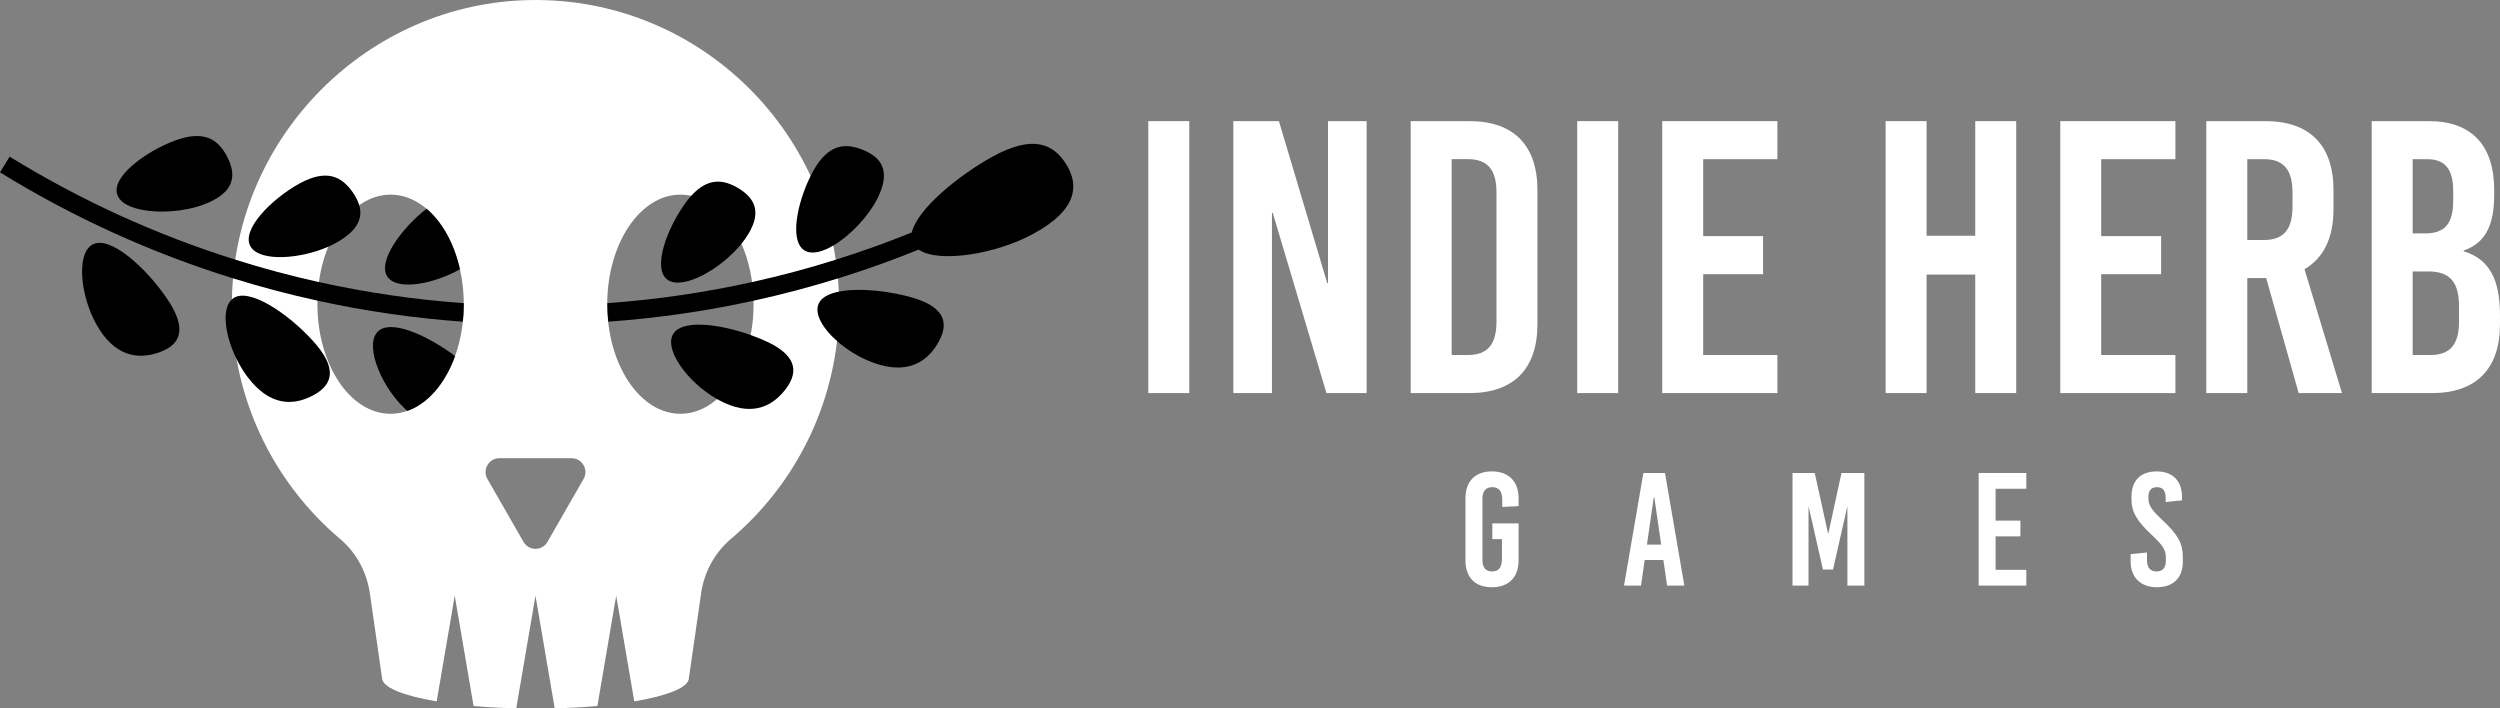 <svg width="120" height="34" viewBox="0 0 120 34" fill="none" xmlns="http://www.w3.org/2000/svg">
<rect x="0" y="0" width="120" height="34" fill="#808080" stroke="none"/>
<g clip-path="url(#clip0_279_1759)">
<path d="M55.119 18.867V5.814H57.085V18.868H55.119V18.867Z" fill="white" style="fill:white;fill-opacity:1;"/>
<path d="M63.669 18.867L61.091 10.214H61.054V18.867H59.199V5.814H61.388L63.707 13.591H63.744V5.814H65.599V18.868H63.67L63.669 18.867Z" fill="white" style="fill:white;fill-opacity:1;"/>
<path d="M70.532 5.814C72.647 5.814 73.796 6.97 73.796 9.115V15.567C73.796 17.712 72.646 18.868 70.532 18.868H67.713V5.814H70.532ZM69.679 17.04H70.458C71.404 17.04 71.831 16.536 71.831 15.435V9.244C71.831 8.143 71.404 7.639 70.458 7.639H69.679V17.039V17.04Z" fill="white" style="fill:white;fill-opacity:1;"/>
<path d="M75.707 18.867V5.814H77.673V18.868H75.707V18.867Z" fill="white" style="fill:white;fill-opacity:1;"/>
<path d="M81.753 7.641V11.334H84.628V13.161H81.753V17.041H85.314V18.868H79.787V5.814H85.314V7.641H81.753Z" fill="white" style="fill:white;fill-opacity:1;"/>
<path d="M94.812 18.867V13.179H92.476V18.867H90.51V5.814H92.476V11.316H94.812V5.814H96.778V18.868H94.812V18.867Z" fill="white" style="fill:white;fill-opacity:1;"/>
<path d="M100.858 7.641V11.334H103.734V13.161H100.858V17.041H104.42V18.868H98.893V5.814H104.42V7.641H100.858Z" fill="white" style="fill:white;fill-opacity:1;"/>
<path d="M108.779 13.347H107.87V18.867H105.904V5.814H108.742C110.857 5.814 112.007 6.97 112.007 9.115V10.047C112.007 11.427 111.525 12.397 110.615 12.919L112.414 18.868H110.336L108.778 13.348L108.779 13.347ZM107.87 11.52H108.667C109.614 11.52 110.04 11.016 110.04 9.915V9.245C110.04 8.144 109.614 7.64 108.667 7.64H107.87V11.52Z" fill="white" style="fill:white;fill-opacity:1;"/>
<path d="M116.587 5.814C118.628 5.814 119.721 6.97 119.721 9.115V9.357C119.721 10.812 119.295 11.67 118.256 12.024V12.061C119.48 12.434 119.999 13.404 119.999 15.12V15.567C119.999 17.712 118.849 18.868 116.735 18.868H113.842V5.814H116.587ZM115.808 11.203H116.42C117.366 11.203 117.755 10.718 117.755 9.618V9.189C117.755 8.126 117.366 7.641 116.513 7.641H115.808V11.203ZM115.808 17.04H116.661C117.607 17.04 118.033 16.536 118.033 15.435V14.708C118.033 13.552 117.607 13.03 116.568 13.03H115.808V17.039V17.04Z" fill="white" style="fill:white;fill-opacity:1;"/>
<path d="M72.893 23.924V24.295L72.109 24.333V24.009C72.109 23.577 71.948 23.384 71.633 23.384C71.318 23.384 71.157 23.577 71.157 23.932V26.882C71.157 27.237 71.311 27.43 71.625 27.43C71.939 27.43 72.094 27.237 72.094 26.804V25.878H71.632V25.122H72.892V26.89C72.892 27.709 72.424 28.187 71.609 28.187C70.795 28.187 70.342 27.709 70.342 26.89V23.925C70.342 23.106 70.803 22.627 71.609 22.627C72.416 22.627 72.892 23.106 72.892 23.925L72.893 23.924Z" fill="white" style="fill:white;fill-opacity:1;"/>
<path d="M80.02 28.109L79.843 26.881H78.945L78.767 28.109H77.953L78.882 22.703H79.919L80.848 28.109H80.019H80.02ZM79.053 26.14H79.736L79.406 23.862H79.383L79.053 26.14Z" fill="white" style="fill:white;fill-opacity:1;"/>
<path d="M88.676 28.109V24.356H88.661L87.985 27.336H87.501L86.824 24.356H86.809V28.109H86.041V22.703H87.108L87.746 25.607H87.761L88.391 22.703H89.489V28.109H88.675H88.676Z" fill="white" style="fill:white;fill-opacity:1;"/>
<path d="M95.789 23.461V24.99H96.979V25.746H95.789V27.352H97.263V28.109H94.975V22.703H97.263V23.46H95.789V23.461Z" fill="white" style="fill:white;fill-opacity:1;"/>
<path d="M104.737 23.862V24.017L103.954 24.095V23.925C103.954 23.553 103.816 23.384 103.532 23.384C103.294 23.384 103.125 23.516 103.125 23.825V23.941C103.125 24.241 103.279 24.489 103.808 24.976C104.53 25.648 104.775 26.088 104.775 26.713V26.975C104.775 27.771 104.276 28.187 103.531 28.187C102.786 28.187 102.271 27.747 102.271 26.952V26.597L103.055 26.52V26.891C103.055 27.254 103.224 27.431 103.516 27.431C103.762 27.431 103.961 27.299 103.961 26.914V26.744C103.961 26.404 103.807 26.157 103.278 25.671C102.556 24.999 102.311 24.558 102.311 23.972V23.84C102.311 23.044 102.772 22.628 103.524 22.628C104.276 22.628 104.737 23.069 104.737 23.863V23.862Z" fill="white" style="fill:white;fill-opacity:1;"/>
<path d="M25.481 0.002C17.686 0.119 11.294 6.506 11.132 14.342C11.036 18.975 13.081 23.131 16.338 25.881C17.116 26.538 17.608 27.475 17.754 28.487L18.338 32.541C18.338 32.992 19.357 33.397 20.961 33.666L21.827 28.594L22.732 33.887C23.372 33.944 24.059 33.983 24.78 34L25.703 28.594L26.626 34C27.347 33.982 28.034 33.944 28.674 33.887L29.578 28.594L30.445 33.666C32.048 33.397 33.068 32.992 33.068 32.541L33.655 28.467C33.802 27.449 34.313 26.52 35.096 25.857C38.264 23.169 40.277 19.148 40.277 14.654C40.279 6.487 33.632 -0.121 25.481 0.002ZM18.748 19.862C16.808 19.862 15.236 17.507 15.236 14.603C15.236 11.698 16.808 9.343 18.748 9.343C20.688 9.343 22.261 11.698 22.261 14.603C22.261 17.507 20.688 19.862 18.748 19.862ZM28.011 22.992L26.276 26.013C26.021 26.456 25.385 26.456 25.131 26.013L23.396 22.992C23.141 22.549 23.46 21.994 23.969 21.994H27.438C27.947 21.994 28.265 22.549 28.011 22.992ZM32.66 19.862C30.72 19.862 29.147 17.507 29.147 14.603C29.147 11.698 30.72 9.343 32.66 9.343C34.599 9.343 36.172 11.698 36.172 14.603C36.172 17.507 34.599 19.862 32.66 19.862Z" fill="white" style="fill:white;fill-opacity:1;"/>
<path d="M42.105 9.549C41.674 10.399 40.814 11.302 40.011 11.779C39.498 12.083 39.011 12.216 38.673 12.052C37.859 11.66 38.256 9.749 38.916 8.432C38.951 8.36 38.987 8.294 39.022 8.228C39.751 6.908 40.567 6.848 41.418 7.192C42.257 7.534 42.815 8.163 42.105 9.549Z" fill="#00CE3B" style="fill:#00CE3B;fill:color(display-p3 0 0.808 0.231);fill-opacity:1;"/>
<path d="M44.987 16.524C44.453 17.4 43.52 17.988 41.927 17.413C41.296 17.187 40.675 16.807 40.19 16.381C39.442 15.724 39.014 14.957 39.356 14.469C39.521 14.232 39.852 14.081 40.276 13.996C41.276 13.799 42.796 13.976 43.904 14.318C45.477 14.813 45.53 15.636 44.987 16.523V16.524Z" fill="#00CE3B" style="fill:#00CE3B;fill:color(display-p3 0 0.808 0.231);fill-opacity:1;"/>
<path d="M35.774 11.455C35.719 11.535 35.659 11.615 35.595 11.693C34.646 12.88 32.806 13.942 32.055 13.437C31.272 12.907 32.04 10.899 32.932 9.701C33.016 9.589 33.102 9.486 33.183 9.395C33.981 8.519 34.714 8.606 35.427 9.025C36.201 9.487 36.662 10.19 35.773 11.456L35.774 11.455Z" fill="#00CE3B" style="fill:#00CE3B;fill:color(display-p3 0 0.808 0.231);fill-opacity:1;"/>
<path d="M37.638 18.771C36.992 19.562 35.994 20.006 34.51 19.207C34.479 19.192 34.451 19.174 34.422 19.158C32.965 18.337 31.739 16.626 32.394 15.923C32.934 15.342 34.631 15.581 36.039 16.083C36.337 16.19 36.624 16.308 36.882 16.431C38.355 17.15 38.294 17.973 37.639 18.77L37.638 18.771Z" fill="#00CE3B" style="fill:#00CE3B;fill:color(display-p3 0 0.808 0.231);fill-opacity:1;"/>
<path d="M22.078 12.924C20.841 13.621 19.15 13.953 18.634 13.332C18.036 12.609 19.3 10.927 20.474 10.02C21.224 10.65 21.8 11.684 22.077 12.924H22.078Z" fill="#00CE3B" style="fill:#00CE3B;fill:color(display-p3 0 0.808 0.231);fill-opacity:1;"/>
<path d="M21.843 17.092C21.371 18.401 20.544 19.377 19.55 19.723C19.493 19.674 19.435 19.622 19.378 19.563C18.169 18.377 17.418 16.317 18.262 15.817C18.97 15.395 20.621 16.172 21.843 17.092Z" fill="#00CE3B" style="fill:#00CE3B;fill:color(display-p3 0 0.808 0.231);fill-opacity:1;"/>
<path d="M16.248 11.588C16.096 11.682 15.928 11.765 15.752 11.844C14.402 12.436 12.489 12.576 12.035 11.846C11.534 11.034 13.067 9.529 14.376 8.809C15.691 8.09 16.406 8.481 16.931 9.23C17.07 9.43 17.18 9.634 17.242 9.845C17.412 10.415 17.22 11.014 16.25 11.589L16.248 11.588Z" fill="#00CE3B" style="fill:#00CE3B;fill:color(display-p3 0 0.808 0.231);fill-opacity:1;"/>
<path d="M14.938 19.024C14.026 19.477 12.934 19.468 11.903 18.121C11.693 17.848 11.508 17.542 11.352 17.225C10.798 16.1 10.626 14.831 11.127 14.372C11.182 14.321 11.244 14.279 11.317 14.251C12.21 13.882 14.154 15.32 15.21 16.58C16.255 17.846 15.863 18.57 14.939 19.024H14.938Z" fill="#00CE3B" style="fill:#00CE3B;fill:color(display-p3 0 0.808 0.231);fill-opacity:1;"/>
<path d="M9.899 9.77C11.335 9.186 11.321 8.342 10.91 7.534C10.489 6.715 9.832 6.224 8.415 6.74C7.008 7.259 5.261 8.521 5.651 9.4C6.049 10.296 8.468 10.365 9.899 9.77Z" fill="#00CE3B" style="fill:#00CE3B;fill:color(display-p3 0 0.808 0.231);fill-opacity:1;"/>
<path d="M4.597 11.678C3.635 11.911 3.795 14.111 4.645 15.602C5.489 17.088 6.578 17.257 7.551 16.943C8.537 16.627 9.03 15.969 8.164 14.562C7.288 13.16 5.544 11.447 4.596 11.678H4.597Z" fill="#00CE3B" style="fill:#00CE3B;fill:color(display-p3 0 0.808 0.231);fill-opacity:1;"/>
<path d="M15.304 13.539C17.601 14.046 19.927 14.386 22.261 14.552V14.602C22.261 14.888 22.246 15.167 22.217 15.441C19.874 15.271 17.539 14.937 15.236 14.431C13.873 14.133 12.522 13.776 11.182 13.359C7.31 12.159 3.552 10.461 0 8.274C0.154 8.024 0.307 7.77 0.461 7.518C3.901 9.638 7.539 11.286 11.289 12.462C12.614 12.882 13.954 13.239 15.304 13.539Z" fill="#00CE3B" style="fill:#00CE3B;fill:color(display-p3 0 0.808 0.231);fill-opacity:1;"/>
<path d="M49.626 11.209C47.788 12.219 45.036 12.635 44.096 11.981C42.826 12.496 41.537 12.957 40.235 13.359C38.895 13.777 37.543 14.134 36.179 14.433C33.873 14.937 31.541 15.274 29.198 15.44C29.169 15.167 29.154 14.887 29.154 14.601V14.551C31.488 14.385 33.814 14.047 36.111 13.537C37.464 13.238 38.803 12.881 40.131 12.461C41.355 12.077 42.569 11.643 43.767 11.157C44.021 10.047 45.998 8.422 47.664 7.506C49.584 6.458 50.572 6.9 51.185 7.896C51.787 8.867 51.741 10.054 49.626 11.208V11.209Z" fill="#00CE3B" style="fill:#00CE3B;fill:color(display-p3 0 0.808 0.231);fill-opacity:1;"/>
</g>
<defs>
<clipPath id="clip0_279_1759">
<rect width="120" height="34" fill="white" style="fill:white;fill-opacity:1;"/>
</clipPath>
</defs>
</svg>

